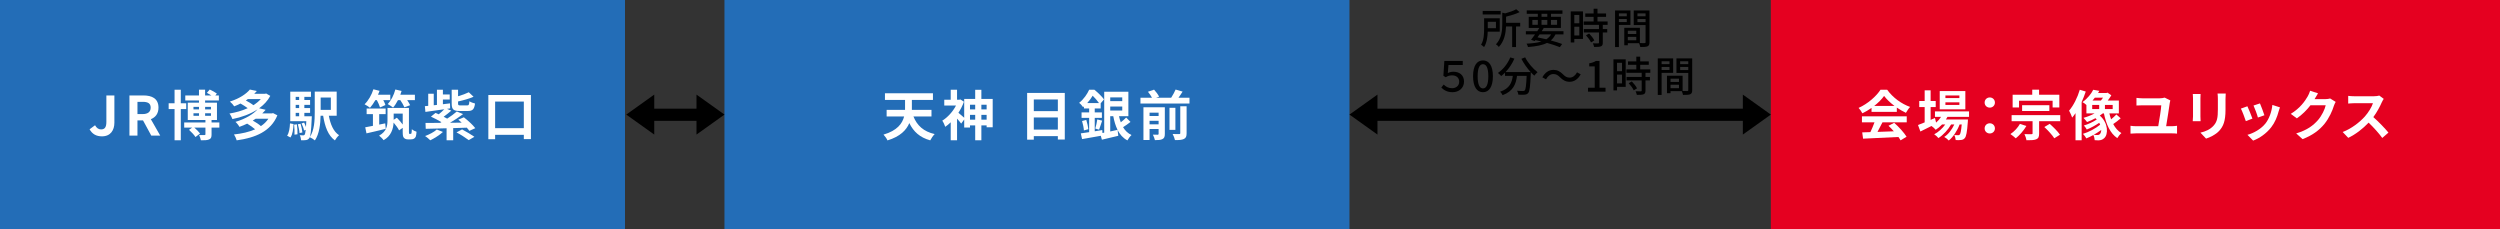 <svg xmlns="http://www.w3.org/2000/svg" id="_&#x30EC;&#x30A4;&#x30E4;&#x30FC;_1" data-name="&#x30EC;&#x30A4;&#x30E4;&#x30FC; 1" viewBox="0 0 1200 110"><rect x="0" y="0" width="1200" height="110" fill="#333333" stroke="none"/><defs><style>      .cls-1 {        fill: none;        stroke: #000;        stroke-width: 5.841px;      }      .cls-2 {        fill: #e50020;      }      .cls-3 {        fill: #fff;      }      .cls-4 {        fill: #1a1a1a;      }      .cls-5 {        fill: #236db7;      }    </style></defs><g><path class="cls-4" d="M457.055,39.938c-.26,1.881-.721,3.821-1.341,5.102-.3-.22-1.04-.561-1.42-.7.601-1.2.98-2.961,1.181-4.681l1.58.279ZM460.756,34.598c.819,1.301,1.64,3.001,1.92,4.101l-1.42.681c-.08-.32-.2-.7-.36-1.12l-1.48.1v8.242h-1.66v-8.142c-1.141.06-2.2.12-3.121.18l-.16-1.641,1.4-.04c.381-.479.761-1,1.16-1.561-.62-.88-1.64-1.96-2.521-2.8l.9-1.24c.181.16.36.319.54.479.62-1.1,1.28-2.54,1.641-3.62l1.681.6c-.721,1.36-1.561,2.94-2.281,4.021.381.4.721.801.98,1.161.78-1.2,1.501-2.44,2.021-3.481l1.58.681c-1.14,1.82-2.641,4.021-3.98,5.681l2.66-.1c-.26-.561-.54-1.101-.84-1.601l1.341-.58ZM461.256,39.559c.54,1.2,1.08,2.761,1.3,3.781l-1.48.52c-.18-1.04-.72-2.62-1.22-3.841l1.4-.46ZM472.539,32.598c-.34,8.821-.601,11.942-1.44,12.963-.48.66-.98.84-1.761.92-.68.1-1.9.08-3.08.02-.04-.54-.261-1.34-.62-1.86,1.3.101,2.5.12,2.98.12.42,0,.64-.08.86-.34.64-.641.96-3.601,1.22-10.942h-6.101c-.541,1.021-1.141,1.94-1.761,2.681-.36-.32-1.2-.86-1.641-1.12,1.521-1.62,2.761-4.221,3.461-6.842l1.9.44c-.3,1.04-.68,2.08-1.101,3.061h7.082v.9ZM466.397,41.499c-.4-1.22-1.5-3.16-2.561-4.601l1.5-.74c1.081,1.36,2.261,3.261,2.701,4.501l-1.641.84Z"></path><path class="cls-4" d="M478.135,43.1h4.441v-10.282h-3.44v-1.46c1.74-.28,3.021-.46,4.021-1.12h1.721v12.862h4.101v1.9h-10.843v-1.9Z"></path><path class="cls-4" d="M494.976,37.559c0-5.041,2.261-7.542,5.581-7.542s5.581,2.501,5.581,7.542-2.26,7.701-5.581,7.701-5.581-2.66-5.581-7.701ZM503.898,37.559c0-4.261-1.44-5.722-3.341-5.722s-3.341,1.461-3.341,5.722,1.44,5.861,3.341,5.861,3.341-1.601,3.341-5.861Z"></path><path class="cls-4" d="M523.698,28.517c1.28,2.601,3.801,5.541,5.961,7.142-.479.399-1.2,1.14-1.561,1.66-.54-.46-1.12-1.021-1.68-1.641,0,.181,0,.601-.021.78-.26,6.062-.54,8.382-1.22,9.162-.46.58-.921.72-1.641.82-.68.08-1.9.06-3.101,0-.021-.561-.28-1.341-.62-1.881,1.221.12,2.36.141,2.82.141.4,0,.641-.061.86-.28.46-.48.721-2.36.92-7.002h-4.621c-.5,3.881-1.78,7.382-6.921,9.263-.2-.48-.761-1.28-1.181-1.661,4.602-1.52,5.661-4.44,6.082-7.602h-3.741v-1.54c-.58.601-1.2,1.141-1.82,1.62-.34-.399-1.141-1.14-1.58-1.479,2.48-1.681,4.681-4.422,5.921-7.462l1.98.58c-1.04,2.421-2.541,4.661-4.241,6.461h12.043c-1.66-1.82-3.301-4.141-4.441-6.361l1.801-.72Z"></path></g><g><rect class="cls-2" x="850" y="0" width="350" height="110"></rect><g><path class="cls-3" d="M898.334,51.793c-1.378.987-2.886,1.872-4.395,2.6-.364-.754-1.17-1.924-1.819-2.6,4.42-1.95,8.554-5.643,10.504-8.711h3.225c2.756,3.822,6.89,6.786,10.998,8.242-.78.807-1.456,1.925-2.002,2.835-1.431-.677-2.938-1.534-4.368-2.522v2.054h-12.143v-1.897ZM893.732,55.849h21.503v2.86h-11.648c-.754,1.534-1.612,3.146-2.392,4.603,2.496-.078,5.174-.183,7.826-.286-.807-.937-1.69-1.872-2.549-2.652l2.73-1.431c2.314,2.028,4.732,4.732,5.954,6.683l-2.886,1.742c-.26-.494-.624-1.04-1.04-1.612-6.11.338-12.532.599-16.953.807l-.416-3.017,3.927-.13c.702-1.456,1.43-3.172,1.976-4.706h-6.032v-2.86ZM909.359,50.856c-2.002-1.508-3.796-3.198-4.992-4.811-1.118,1.587-2.782,3.276-4.758,4.811h9.75Z"></path><path class="cls-3" d="M934.787,56.083c-.208.416-.469.832-.729,1.248h10.556s-.026.702-.052,1.065c-.364,5.07-.78,7.15-1.482,7.904-.494.599-1.066.807-1.716.885-.599.077-1.586.104-2.626.052-.053-.729-.312-1.769-.702-2.418.832.078,1.508.078,1.846.078.364,0,.572-.053.78-.286.364-.391.676-1.716.962-4.862h-1.014c-1.066,2.912-3.095,6.059-5.2,7.696-.52-.599-1.404-1.3-2.184-1.716,1.976-1.248,3.718-3.562,4.835-5.98h-1.533c-1.404,2.496-3.822,5.096-6.084,6.526-.494-.599-1.3-1.378-2.028-1.82,1.925-.962,3.927-2.782,5.305-4.706h-1.534c-.962,1.014-1.976,1.872-3.042,2.548-.39-.494-1.378-1.404-2.028-1.82-1.872.937-3.744,1.872-5.33,2.652l-1.144-3.12c.884-.338,1.976-.78,3.197-1.273v-7.333h-2.6v-2.912h2.6v-5.122h2.86v5.122h2.444v2.912h-2.444v6.137l2.08-.91.546,2.21c.937-.806,1.742-1.742,2.393-2.756h-2.938v-2.601h16.354v2.601h-10.347ZM943.366,52.495h-12.298v-8.789h12.298v8.789ZM940.506,45.839h-6.708v1.248h6.708v-1.248ZM940.506,49.114h-6.708v1.248h6.708v-1.248Z"></path><path class="cls-3" d="M952.622,49.244c0-1.43,1.092-2.47,2.471-2.47s2.47,1.04,2.47,2.47c0,1.378-1.092,2.419-2.47,2.419s-2.471-1.041-2.471-2.419ZM952.622,61.647c0-1.431,1.092-2.471,2.471-2.471s2.47,1.04,2.47,2.471c0,1.378-1.092,2.418-2.47,2.418s-2.471-1.04-2.471-2.418Z"></path><path class="cls-3" d="M972.668,60.477c-1.3,2.21-3.328,4.499-5.097,5.929-.572-.546-1.846-1.586-2.574-2.055,1.769-1.144,3.562-3.067,4.576-4.888l3.095,1.014ZM988.918,55.276v2.912h-10.14v5.877c0,1.56-.286,2.34-1.404,2.808-1.118.442-2.626.442-4.654.442-.13-.858-.572-2.106-.988-2.938,1.274.052,2.887.052,3.328.052.416-.025.572-.104.572-.416v-5.824h-10.062v-2.912h23.349ZM969.132,51.585h-3.068v-6.11h9.412v-2.444h3.276v2.444h9.725v6.11h-3.225v-3.225h-16.12v3.225ZM970.613,53.274v-2.782h13.079v2.782h-13.079ZM983.849,59.437c1.741,1.534,3.926,3.692,4.939,5.227l-2.729,1.716c-.91-1.481-3.017-3.796-4.784-5.408l2.574-1.534Z"></path><path class="cls-3" d="M1001.164,43.94c-.546,1.664-1.222,3.38-1.976,5.044v18.331h-2.938v-13.001c-.52.78-1.065,1.509-1.612,2.132-.233-.728-.987-2.521-1.481-3.328,2.08-2.418,4.004-6.214,5.147-10.036l2.86.858ZM1017.935,56.785c-1.117.987-2.47,2.027-3.588,2.756.988,1.846,2.262,3.38,3.926,4.342-.676.546-1.56,1.664-1.976,2.418-3.458-2.34-5.33-6.63-6.422-11.882h-.521c-.441.363-.936.728-1.456,1.065,4.187,3.562,4.108,9.101,2.132,10.816-.806.78-1.611,1.015-2.756,1.066-.52,0-1.17-.026-1.82-.078-.052-.702-.233-1.716-.649-2.496-1.145.65-2.288,1.196-3.354,1.638-.364-.649-1.04-1.611-1.638-2.184,2.782-.832,6.162-2.626,8.269-4.395-.131-.312-.286-.598-.442-.91-1.82,1.248-4.082,2.471-5.98,3.225-.312-.572-.91-1.43-1.404-1.924,1.977-.572,4.473-1.717,6.188-2.887-.182-.208-.39-.416-.624-.624-1.326.755-2.729,1.378-4.03,1.847-.39-.494-1.195-1.534-1.716-2.002,1.82-.521,3.718-1.248,5.356-2.158h-3.952v-4.03c-.546-.521-1.326-1.092-1.898-1.378,2.444-1.717,4.212-4.004,5.175-5.929l2.912.521c-.183.338-.391.702-.599,1.04h4.004l.546-.183,1.82,1.301c-.494.806-1.092,1.689-1.716,2.496h5.33v6.162h-4.55c.233.988.494,1.95.832,2.859.91-.754,1.872-1.638,2.521-2.34l2.08,1.847ZM1004.259,52.339h3.354v-1.977h-3.354v1.977ZM1005.532,46.878c-.363.469-.728.937-1.118,1.379h4.03c.338-.391.702-.885,1.015-1.379h-3.927ZM1008.601,62.375c-1.118.806-2.366,1.638-3.641,2.34.677.078,1.274.104,1.742.104.521,0,.937-.104,1.274-.521.364-.338.598-1.04.624-1.924ZM1014.087,50.362h-3.719v1.977h3.719v-1.977Z"></path><path class="cls-3" d="M1041.491,49.374c-.312,2.366-1.248,8.295-1.742,11.207h2.808c.91,0,1.742-.13,2.418-.208v3.771c-.728-.104-1.819-.131-2.418-.131h-17.343c-.779,0-1.689.053-2.574.131v-3.771c.832.13,1.769.208,2.574.208h10.738c.494-2.834,1.404-8.347,1.456-10.036h-8.97c-1.04,0-2.002.025-2.938.104v-3.666c.832.104,2.028.208,2.912.208h8.217c.676,0,1.976-.156,2.418-.338l2.704,1.352c-.104.364-.234.963-.26,1.17Z"></path><path class="cls-3" d="M1056.206,47.112v8.788c0,.65.026,1.664.078,2.263h-3.771c.026-.494.13-1.508.13-2.288v-8.763c0-.494-.025-1.404-.104-2.002h3.744c-.052.598-.078,1.17-.078,2.002ZM1068.244,47.503v5.147c0,5.591-1.092,8.009-3.016,10.141-1.716,1.872-4.42,3.146-6.318,3.744l-2.704-2.86c2.574-.598,4.68-1.586,6.24-3.275,1.794-1.95,2.132-3.9,2.132-7.957v-4.939c0-1.041-.052-1.873-.155-2.601h3.926c-.052.728-.104,1.56-.104,2.601Z"></path><path class="cls-3" d="M1081.167,56.94l-3.172,1.196c-.442-1.404-1.742-4.862-2.366-6.006l3.12-1.118c.649,1.326,1.897,4.472,2.418,5.928ZM1093.751,53.431c-.676,2.626-1.768,5.33-3.536,7.618-2.418,3.12-5.668,5.305-8.71,6.448l-2.73-2.782c2.86-.754,6.475-2.729,8.633-5.434,1.768-2.21,3.016-5.669,3.328-8.919l3.64,1.17c-.312.832-.468,1.379-.624,1.898ZM1086.913,55.329l-3.12,1.092c-.312-1.274-1.456-4.42-2.106-5.772l3.095-1.014c.493,1.118,1.768,4.498,2.132,5.694Z"></path><path class="cls-3" d="M1111.066,47.45c-.026.053-.052.078-.078.13h5.227c.806,0,1.664-.13,2.262-.312l2.652,1.638c-.286.494-.65,1.223-.858,1.872-.702,2.314-2.184,5.772-4.523,8.685-2.471,3.017-5.617,5.408-10.505,7.332l-3.068-2.756c5.33-1.586,8.217-3.849,10.479-6.422,1.769-2.028,3.276-5.148,3.692-7.099h-7.307c-1.742,2.262-4.004,4.55-6.552,6.292l-2.912-2.158c4.55-2.782,6.812-6.136,8.112-8.372.39-.65.936-1.846,1.17-2.73l3.796,1.248c-.598.91-1.274,2.08-1.586,2.652Z"></path><path class="cls-3" d="M1143.281,49.062c-.884,2.028-2.34,4.811-4.082,7.15,2.574,2.236,5.721,5.564,7.255,7.437l-2.965,2.574c-1.689-2.341-4.107-4.992-6.552-7.358-2.756,2.912-6.214,5.616-9.776,7.306l-2.678-2.808c4.186-1.561,8.216-4.732,10.66-7.463,1.716-1.95,3.302-4.523,3.874-6.37h-8.814c-1.092,0-2.522.156-3.068.183v-3.692c.702.104,2.288.182,3.068.182h9.179c1.117,0,2.158-.156,2.678-.338l2.132,1.586c-.208.286-.676,1.092-.91,1.612Z"></path></g></g><rect class="cls-5" y="0" width="300" height="110"></rect><g><path class="cls-3" d="M42.997,62.064l2.626-1.95c.754,1.403,1.768,2.002,2.86,2.002,1.69,0,2.574-.91,2.574-3.562v-12.74h3.848v13.053c0,3.614-1.82,6.578-5.954,6.578-2.808,0-4.68-1.145-5.954-3.38Z"></path><path class="cls-3" d="M62.133,45.813h6.708c4.03,0,7.229,1.43,7.229,5.851,0,2.886-1.456,4.68-3.667,5.538l4.499,7.878h-4.291l-3.952-7.28h-2.678v7.28h-3.848v-19.267ZM68.477,54.758c2.47,0,3.848-1.04,3.848-3.094,0-2.08-1.378-2.782-3.848-2.782h-2.496v5.876h2.496Z"></path><path class="cls-3" d="M86.781,52.365v14.951h-2.99v-14.951h-2.834v-2.808h2.834v-6.475h2.99v6.475h2.6v2.808h-2.6ZM105.293,61.258h-3.744v3.276c0,1.326-.233,2.002-1.196,2.392-.91.416-2.21.416-3.926.416-.13-.779-.494-1.794-.858-2.521,1.066.025,2.236.025,2.601.025.338-.025.441-.104.441-.39v-3.198h-5.33c1.04.884,2.158,2.028,2.757,2.834l-2.21,1.69c-.572-.988-1.977-2.418-3.095-3.458l1.508-1.066h-3.822v-2.47h10.192v-1.196h-8.476v-8.294h5.382v-1.066h-6.578v-2.418h6.578v-2.756h2.938v2.756h3.016c-.702-.442-1.508-.884-2.158-1.248l1.353-1.586c1.144.494,2.652,1.352,3.432,1.924l-.728.91h1.69v2.418h-6.604v1.066h5.694v8.294h-2.601v1.196h3.744v2.47ZM92.865,52.496h2.652v-1.196h-2.652v1.196ZM92.865,55.59h2.652v-1.223h-2.652v1.223ZM98.456,51.3v1.196h2.808v-1.196h-2.808ZM101.263,54.367h-2.808v1.223h2.808v-1.223Z"></path><path class="cls-3" d="M133.14,55.355c-3.146,7.723-10.609,10.791-19.527,12.013-.234-.858-.832-2.106-1.3-2.834,3.744-.39,7.229-1.17,10.141-2.47-.988-.885-2.522-1.95-3.822-2.73-1.145.572-2.393,1.092-3.719,1.56-.363-.728-1.248-1.872-1.897-2.392,4.992-1.508,8.528-3.744,10.608-6.006-3.484,2.287-7.749,3.796-12.064,4.653-.286-.779-.884-1.976-1.431-2.651,3.043-.494,6.085-1.353,8.763-2.574-.962-.729-2.288-1.586-3.484-2.236-.936.494-1.924.936-2.99,1.352-.441-.701-1.403-1.768-2.08-2.287,4.603-1.457,7.801-3.641,9.595-5.772l3.354.702c-.391.441-.807.884-1.248,1.326h5.2l.52-.131,1.977,1.145c-1.274,2.392-3.146,4.342-5.356,5.954l3.12.728c-.494.599-1.04,1.171-1.612,1.717h4.654l.521-.13,2.08,1.065ZM118.969,47.556c-.312.233-.624.441-.962.676,1.3.676,2.729,1.534,3.588,2.262,1.404-.857,2.6-1.846,3.588-2.938h-6.214ZM122.713,56.994c-.442.312-.884.598-1.378.884,1.404.78,2.964,1.794,3.9,2.652,1.455-.962,2.651-2.133,3.588-3.536h-6.11Z"></path><path class="cls-3" d="M137.818,65.132c.937-1.378,1.274-3.614,1.379-5.902l1.716.312c-.156,2.444-.416,4.94-1.508,6.448l-1.587-.858ZM149.675,55.798s-.026.702-.053,1.04c-.26,6.24-.572,8.71-1.195,9.49-.469.598-.91.806-1.561.91-.546.104-1.404.104-2.34.078-.053-.754-.286-1.769-.65-2.418.729.078,1.326.078,1.639.078s.52-.053.701-.312c.208-.26.364-.936.521-2.34l-.806.312c-.156-.936-.677-2.313-1.196-3.38l1.248-.416c.312.65.649,1.404.884,2.106.052-.78.104-1.69.156-2.757h-7.696v-14.196h9.933v2.496h-3.173v1.508h2.757v2.341h-2.757v1.533h2.757v2.314h-2.757v1.612h3.589ZM142.499,59.672c.234,1.508.364,3.51.286,4.784l-1.43.182c.077-1.3,0-3.275-.183-4.81l1.326-.156ZM141.926,46.489v1.508h1.664v-1.508h-1.664ZM143.59,50.338h-1.664v1.533h1.664v-1.533ZM141.926,55.798h1.664v-1.612h-1.664v1.612ZM144.267,59.412c.441,1.326.779,3.042.884,4.186l-1.378.261c-.053-1.118-.416-2.86-.807-4.213l1.301-.233ZM157.839,55.538c.754,4.107,2.21,7.618,4.914,9.36-.676.571-1.586,1.716-2.002,2.496-3.276-2.366-4.784-6.553-5.643-11.856h-1.222c-.078,3.926-.599,8.736-2.73,11.856-.494-.469-1.794-1.248-2.47-1.534,2.21-3.303,2.392-8.139,2.392-11.909v-9.984h10.53v11.571h-3.77ZM153.913,46.827v5.902h4.889v-5.902h-4.889Z"></path><path class="cls-3" d="M180.172,48.075c-.807,1.404-1.716,2.704-2.574,3.666-.599-.493-1.872-1.3-2.601-1.689,1.795-1.716,3.381-4.473,4.238-7.202l2.965.754c-.234.598-.469,1.248-.755,1.872h5.902v2.6h-3.38c.468.832.858,1.69,1.04,2.341l-2.601,1.144c-.26-.884-.884-2.34-1.508-3.484h-.728ZM185.165,61.83c-3.173.806-6.631,1.586-9.257,2.184l-.598-2.912c1.04-.182,2.314-.416,3.692-.701v-5.617h-3.017v-2.703h9.127v2.703h-3.095v5.019l2.886-.598.261,2.626ZM197.021,64.274c.13,0,.26-.026.338-.078s.156-.156.182-.468c.078-.286.104-.885.13-1.69.546.468,1.456.962,2.263,1.196-.053.91-.183,1.949-.364,2.365-.208.469-.521.807-.937,1.015-.363.208-.962.286-1.455.286h-1.404c-.65,0-1.353-.183-1.794-.65-.494-.468-.677-1.014-.677-2.964v-1.924l-1.742,1.222c-.493-1.04-1.56-2.47-2.626-3.744-.182,3.042-1.17,6.422-4.81,8.45-.416-.624-1.561-1.742-2.158-2.184,3.64-2.003,4.03-4.837,4.03-7.437v-5.851h10.296v11.467c0,.468,0,.78.053.884.077.078.155.104.285.104h.391ZM191.014,48.075c-.702,1.378-1.508,2.626-2.34,3.562-.572-.494-1.846-1.3-2.574-1.69,1.612-1.664,2.964-4.316,3.666-6.994l2.99.702c-.182.598-.39,1.222-.598,1.82h6.994v2.6h-3.692c.572.858,1.118,1.742,1.404,2.418l-2.756,1.015c-.364-.91-1.17-2.314-1.95-3.433h-1.145ZM190.495,56.5c.936.962,2.028,2.184,2.808,3.275v-5.252h-4.342v2.965l1.534-.988Z"></path><path class="cls-3" d="M225.284,62.818c-.312-.469-.729-.988-1.223-1.534-2.184.078-4.368.13-6.526.208v5.85h-3.172v-5.771c-3.796.104-7.307.182-10.01.26l-.104-2.809c1.95,0,4.342-.025,7.021-.052.208-.104.416-.208.624-.338-1.482-.884-3.433-1.924-5.044-2.652l2.21-1.794c.493.208,1.014.442,1.534.676.936-.754,1.897-1.611,2.651-2.418-3.302.494-6.578.937-9.048,1.274l-.26-2.756c.493-.053,1.039-.104,1.611-.156v-5.824h2.652v5.538l1.534-.156v-7.28h2.86v2.263h3.275v2.443h-3.275v2.236l3.406-.416.077,2.418-1.508.234,2.054.832c-1.17,1.04-2.47,2.08-3.666,2.938.599.312,1.17.625,1.69.91,1.742-1.117,3.406-2.34,4.628-3.432l3.017,1.248c-1.898,1.456-4.135,2.912-6.292,4.16l5.615-.052c-.546-.521-1.117-.988-1.638-1.431l2.679-1.144c1.924,1.508,4.342,3.692,5.485,5.226l-2.859,1.301ZM212.621,63.338c-1.611,1.482-4.082,3.042-6.084,4.004-.572-.598-1.794-1.586-2.496-2.054,2.08-.754,4.316-1.924,5.616-3.12l2.964,1.17ZM220.681,53.275c-3.146,0-3.874-.832-3.874-3.614v-6.578h3.068v3.12c1.95-.572,3.848-1.273,5.147-1.924l2.288,2.158c-2.157.962-4.914,1.716-7.436,2.262v.937c0,.857.155.962,1.222.962h3.094c.832,0,.988-.286,1.118-2.002.624.441,1.872.91,2.704,1.092-.363,2.834-1.195,3.588-3.51,3.588h-3.822ZM221.799,62.116c1.976,1.04,4.498,2.548,5.902,3.536l-2.704,1.611c-1.378-1.039-3.927-2.703-5.877-3.718l2.679-1.43Z"></path><path class="cls-3" d="M254.845,45.605v21.165h-3.406v-2.055h-13.78v2.106h-3.251v-21.217h20.438ZM251.439,61.518v-12.766h-13.78v12.766h13.78Z"></path></g><rect class="cls-5" x="347.746" y="0" width="300" height="110"></rect><g><path class="cls-3" d="M438.454,55.901c1.716,4.316,4.862,7.255,10.192,8.45-.729.702-1.664,2.106-2.132,3.017-4.992-1.378-8.034-4.16-10.037-8.294-1.404,3.354-4.368,6.448-10.479,8.32-.338-.807-1.274-2.133-1.924-2.782,6.604-1.925,9.049-5.33,9.907-8.711h-8.398v-3.172h8.84v-4.758h-9.646v-3.198h23.037v3.198h-10.114v4.758h9.412v3.172h-8.658Z"></path><path class="cls-3" d="M476.492,47.504v13.598h-2.912v-.91h-2.521v7.125h-2.965v-7.125h-2.496v1.015h-2.781v-3.849l-1.457,1.977c-.441-.624-1.222-1.561-1.976-2.393v10.4h-3.042v-8.632c-.858.832-1.742,1.56-2.626,2.158-.261-.832-.962-2.366-1.431-2.938,2.574-1.586,5.07-4.316,6.604-7.28h-5.642v-2.782h3.094v-4.784h3.042v4.784h1.066l.546-.13,1.689,1.092c-.649,1.872-1.586,3.667-2.651,5.331.779.598,2.08,1.741,2.782,2.365v-9.048h5.277v-4.368h2.965v4.395h5.434ZM465.597,50.26v2.236h2.496v-2.236h-2.496ZM468.093,57.436v-2.313h-2.496v2.313h2.496ZM471.058,50.26v2.236h2.521v-2.236h-2.521ZM473.58,57.436v-2.313h-2.521v2.313h2.521Z"></path><path class="cls-3" d="M511.097,44.617v22.361h-3.328v-1.639h-11.544v1.69h-3.198v-22.413h18.07ZM496.225,47.737v5.591h11.544v-5.591h-11.544ZM507.769,62.22v-5.824h-11.544v5.824h11.544Z"></path><path class="cls-3" d="M542.635,58.527c-1.092.885-2.444,1.82-3.562,2.522.988,1.664,2.314,2.964,4.057,3.771-.677.598-1.561,1.768-1.977,2.574-2.105-1.118-3.588-2.809-4.706-4.967l.338,2.756c-2.704.677-5.59,1.353-7.878,1.873l-.521-1.873c-3.172.599-6.474,1.171-8.996,1.587l-.598-2.757c1.118-.155,2.496-.338,4.004-.571v-6.864h-3.641v-2.627h3.641v-1.897h-2.496v-.988l-.416.364c-.416-.624-1.274-1.639-1.898-2.055,2.314-1.846,3.9-4.29,4.811-6.292h2.522c1.586,1.3,3.64,3.225,4.602,4.628l-1.586,1.873v2.47h-2.86v1.897h3.433v2.627h-3.433v6.448c1.196-.208,2.418-.391,3.614-.599l.078,1.404.858-.156v-19.656h11.596v11.752h-4.498c.234,1.04.494,2.028.858,2.938.91-.702,1.924-1.586,2.574-2.288l2.08,2.105ZM521.418,57.565c.442,1.404.858,3.251.988,4.446l-2.133.599c-.077-1.248-.468-3.095-.884-4.524l2.028-.521ZM527.529,49.479c-.78-1.092-1.95-2.496-3.042-3.536-.702,1.118-1.534,2.34-2.626,3.536h5.668ZM525.735,61.7c.363-1.196.806-3.095.962-4.368l2.34.572c-.52,1.533-1.04,3.224-1.482,4.342l-1.819-.546ZM532.911,46.749v1.794h5.772v-1.794h-5.772ZM538.683,53.042v-1.898h-5.772v1.898h5.772ZM532.911,63.104c1.145-.26,2.34-.52,3.511-.779-.937-1.872-1.587-4.082-2.055-6.553h-1.456v7.332Z"></path><path class="cls-3" d="M570.95,46.905v2.782h-23.531v-2.782h5.538c-.468-.884-1.222-2.002-1.949-2.86l2.938-1.014c.937.988,1.977,2.393,2.418,3.38l-1.43.494h7.229c.779-1.196,1.611-2.729,2.132-3.926l3.354.987c-.624,1.015-1.326,2.028-1.977,2.938h5.278ZM559.12,64.274c0,1.325-.261,2.054-1.145,2.496-.832.441-2.028.493-3.614.493-.156-.779-.598-1.924-.988-2.626.963.053,2.003.053,2.341.026.312,0,.416-.104.416-.416v-2.314h-4.343v5.253h-2.938v-15.705h10.271v12.793ZM551.787,54.082v1.611h4.343v-1.611h-4.343ZM556.129,59.672v-1.69h-4.343v1.69h4.343ZM564.189,62.35h-2.834v-10.608h2.834v10.608ZM566.53,51.014h3.042v12.922c0,1.534-.286,2.289-1.326,2.782-.988.469-2.393.546-4.264.521-.156-.832-.65-2.106-1.118-2.912,1.325.052,2.678.052,3.12.025.416,0,.546-.104.546-.468v-12.87Z"></path></g><g><path d="M714.11,15.199c-.08,2.42-.44,5.381-1.761,7.401-.279-.32-1.06-.921-1.439-1.141,1.34-2.12,1.46-5.181,1.46-7.462v-5.221h7.502v6.422h-5.762ZM720.332,6.957h-8.642v-1.7h8.642v1.7ZM714.13,10.458v3.061h3.921v-3.061h-3.921ZM729.693,12.718h-2v9.862h-1.86v-9.862h-2.94c-.12,3.081-.78,7.042-3.461,9.822-.26-.399-.92-1.04-1.38-1.26,2.76-2.881,3.04-6.802,3.04-9.822v-5.381l1.421.34c1.98-.54,4.021-1.261,5.261-1.98l1.641,1.38c-1.801.9-4.241,1.621-6.502,2.181v2.94h6.781v1.78Z"></path><path d="M746.613,16.499c-.561,1.181-1.301,2.141-2.221,2.921,2.101.56,4.001,1.16,5.441,1.7l-1.101,1.521c-1.62-.66-3.761-1.381-6.182-2.041-2.24,1.12-5.221,1.681-9.122,1.98-.119-.54-.399-1.22-.7-1.62,2.921-.14,5.281-.44,7.162-1.04-.94-.24-1.9-.44-2.881-.66l-.32.44-1.78-.581c.561-.72,1.24-1.64,1.921-2.62h-4.421v-1.521h5.461c.36-.54.72-1.08,1.021-1.58h-5.102v-5.321h4.361v-1.44h-5.321v-1.641h17.144v1.641h-5.501v1.44h4.761v5.321h-8.562l.3.08c-.3.48-.62.98-.96,1.5h10.462v1.521h-3.86ZM735.53,11.898h2.621v-2.321h-2.621v2.321ZM738.991,16.499c-.34.48-.68.96-1,1.42,1.42.28,2.86.601,4.241.94.979-.62,1.72-1.38,2.3-2.36h-5.541ZM739.931,8.077h2.78v-1.44h-2.78v1.44ZM742.711,11.898v-2.321h-2.78v2.321h2.78ZM744.472,9.577v2.321h2.921v-2.321h-2.921Z"></path><path d="M759.831,18.699h-4.161v1.681h-1.72V5.477h5.881v13.223ZM755.669,7.157v4.021h2.401v-4.021h-2.401ZM758.071,17.039v-4.221h-2.401v4.221h2.401ZM769.333,11.938v2h2.141v1.641h-2.141v4.921c0,.96-.22,1.46-.88,1.74-.7.28-1.721.3-3.28.3-.08-.5-.341-1.22-.601-1.74,1.12.04,2.221.04,2.521.04.32-.02.42-.1.42-.38v-4.881h-7.281v-1.641h7.281v-2h-7.342v-1.641h4.762v-2.2h-4.001v-1.621h4.001v-2.28h1.86v2.28h4.121v1.621h-4.121v2.2h4.86v1.641h-2.32ZM762.771,16.079c.961,1,2.061,2.36,2.501,3.32l-1.58.96c-.42-.96-1.461-2.38-2.421-3.42l1.5-.86Z"></path><path d="M777.07,11.979v10.602h-1.84V5.017h7.381v6.962h-5.541ZM777.07,6.417v1.38h3.781v-1.38h-3.781ZM780.851,10.598v-1.48h-3.781v1.48h3.781ZM791.753,20.26c0,1.061-.221,1.66-.94,1.98-.7.3-1.801.32-3.48.32-.08-.5-.341-1.301-.58-1.82h-5.401v1h-1.7v-8.382h7.501v7.321c.98.04,1.94.021,2.261.021.36-.021.46-.12.46-.46v-8.222h-5.681v-7.002h7.562v15.243ZM781.351,14.759v1.561h4.061v-1.561h-4.061ZM785.412,19.34v-1.66h-4.061v1.66h4.061ZM785.972,6.417v1.38h3.9v-1.38h-3.9ZM789.873,10.638v-1.521h-3.9v1.521h3.9Z"></path><path d="M691.83,42.04l1.141-1.461c1.04,1.04,2.24,1.761,4.041,1.761,1.84,0,3.4-1.141,3.4-3.121,0-1.92-1.4-3.04-3.32-3.04-1.221,0-2.121.22-3.121.899l-1.141-.7.461-7.141h8.842v1.96h-6.862l-.319,3.881c.82-.44,1.66-.641,2.74-.641,2.7,0,5.041,1.521,5.041,4.701,0,3.301-2.641,5.121-5.501,5.121-2.521,0-4.121-.96-5.401-2.22Z"></path><path d="M707.07,36.578c0-5.101,1.88-7.581,4.761-7.581s4.761,2.5,4.761,7.581c0,5.121-1.88,7.682-4.761,7.682s-4.761-2.561-4.761-7.682ZM714.391,36.578c0-4.221-1.061-5.761-2.561-5.761s-2.561,1.54-2.561,5.761c0,4.261,1.061,5.861,2.561,5.861s2.561-1.601,2.561-5.861Z"></path><path d="M732.072,27.517c1.28,2.601,3.801,5.541,5.961,7.142-.479.399-1.2,1.14-1.561,1.66-.54-.46-1.12-1.021-1.68-1.641,0,.181,0,.601-.021.78-.26,6.062-.54,8.382-1.22,9.162-.46.58-.921.72-1.641.82-.68.08-1.9.06-3.101,0-.021-.561-.28-1.341-.62-1.881,1.221.12,2.36.141,2.82.141.4,0,.641-.061.86-.28.46-.48.721-2.36.92-7.002h-4.621c-.5,3.881-1.78,7.382-6.921,9.263-.2-.48-.761-1.28-1.181-1.661,4.602-1.52,5.661-4.44,6.082-7.602h-3.741v-1.54c-.58.601-1.2,1.141-1.82,1.62-.34-.399-1.141-1.14-1.58-1.479,2.48-1.681,4.681-4.422,5.921-7.462l1.98.58c-1.04,2.42-2.541,4.661-4.241,6.461h12.043c-1.66-1.82-3.301-4.141-4.441-6.361l1.801-.72Z"></path><path d="M745.61,35.538c-1.46,0-2.721,1.021-3.521,2.541l-1.761-.961c1.301-2.36,3.181-3.58,5.302-3.58,1.86,0,3.221.74,4.621,2.16.979.98,1.78,1.561,3.2,1.561,1.46,0,2.721-1.021,3.521-2.541l1.761.96c-1.3,2.361-3.181,3.581-5.301,3.581-1.86,0-3.221-.74-4.621-2.16-.98-.98-1.78-1.561-3.201-1.561Z"></path><path d="M762.25,42.1h3.221v-10.242h-2.641v-1.46c1.38-.261,2.36-.601,3.2-1.141h1.74v12.843h2.881v1.9h-8.401v-1.9Z"></path><path d="M780.331,41.699h-4.161v1.681h-1.72v-14.903h5.881v13.223ZM776.169,30.157v4.021h2.401v-4.021h-2.401ZM778.571,40.039v-4.221h-2.401v4.221h2.401ZM789.833,34.938v2h2.141v1.641h-2.141v4.921c0,.96-.22,1.46-.88,1.74-.7.28-1.721.3-3.28.3-.08-.5-.341-1.22-.601-1.74,1.12.04,2.221.04,2.521.04.32-.02.42-.1.42-.38v-4.881h-7.281v-1.641h7.281v-2h-7.342v-1.641h4.762v-2.2h-4.001v-1.621h4.001v-2.28h1.86v2.28h4.121v1.621h-4.121v2.2h4.86v1.641h-2.32ZM783.271,39.079c.961,1,2.061,2.36,2.501,3.32l-1.58.96c-.42-.96-1.461-2.38-2.421-3.42l1.5-.86Z"></path><path d="M797.57,34.979v10.602h-1.84v-17.563h7.381v6.962h-5.541ZM797.57,29.417v1.38h3.781v-1.38h-3.781ZM801.351,33.598v-1.48h-3.781v1.48h3.781ZM812.253,43.26c0,1.061-.221,1.66-.94,1.98-.7.3-1.801.32-3.48.32-.08-.5-.341-1.301-.58-1.82h-5.401v1h-1.7v-8.382h7.501v7.321c.98.04,1.94.021,2.261.021.36-.021.46-.12.46-.46v-8.222h-5.681v-7.002h7.562v15.243ZM801.851,37.759v1.561h4.061v-1.561h-4.061ZM805.912,42.34v-1.66h-4.061v1.66h4.061ZM806.472,29.417v1.38h3.9v-1.38h-3.9ZM810.373,33.638v-1.521h-3.9v1.521h3.9Z"></path></g><g><line class="cls-1" x1="657.532" y1="55.079" x2="840.455" y2="55.079"></line><polygon points="850 55 836.564 45.403 836.564 64.597 850 55"></polygon><polygon points="647.746 55 661.182 64.597 661.182 45.403 647.746 55"></polygon></g><g><line class="cls-1" x1="307.321" y1="55.079" x2="341.028" y2="55.079"></line><polygon points="347.746 55 334.31 45.403 334.31 64.597 347.746 55"></polygon><polygon points="300.603 55 314.039 64.597 314.039 45.403 300.603 55"></polygon></g></svg>